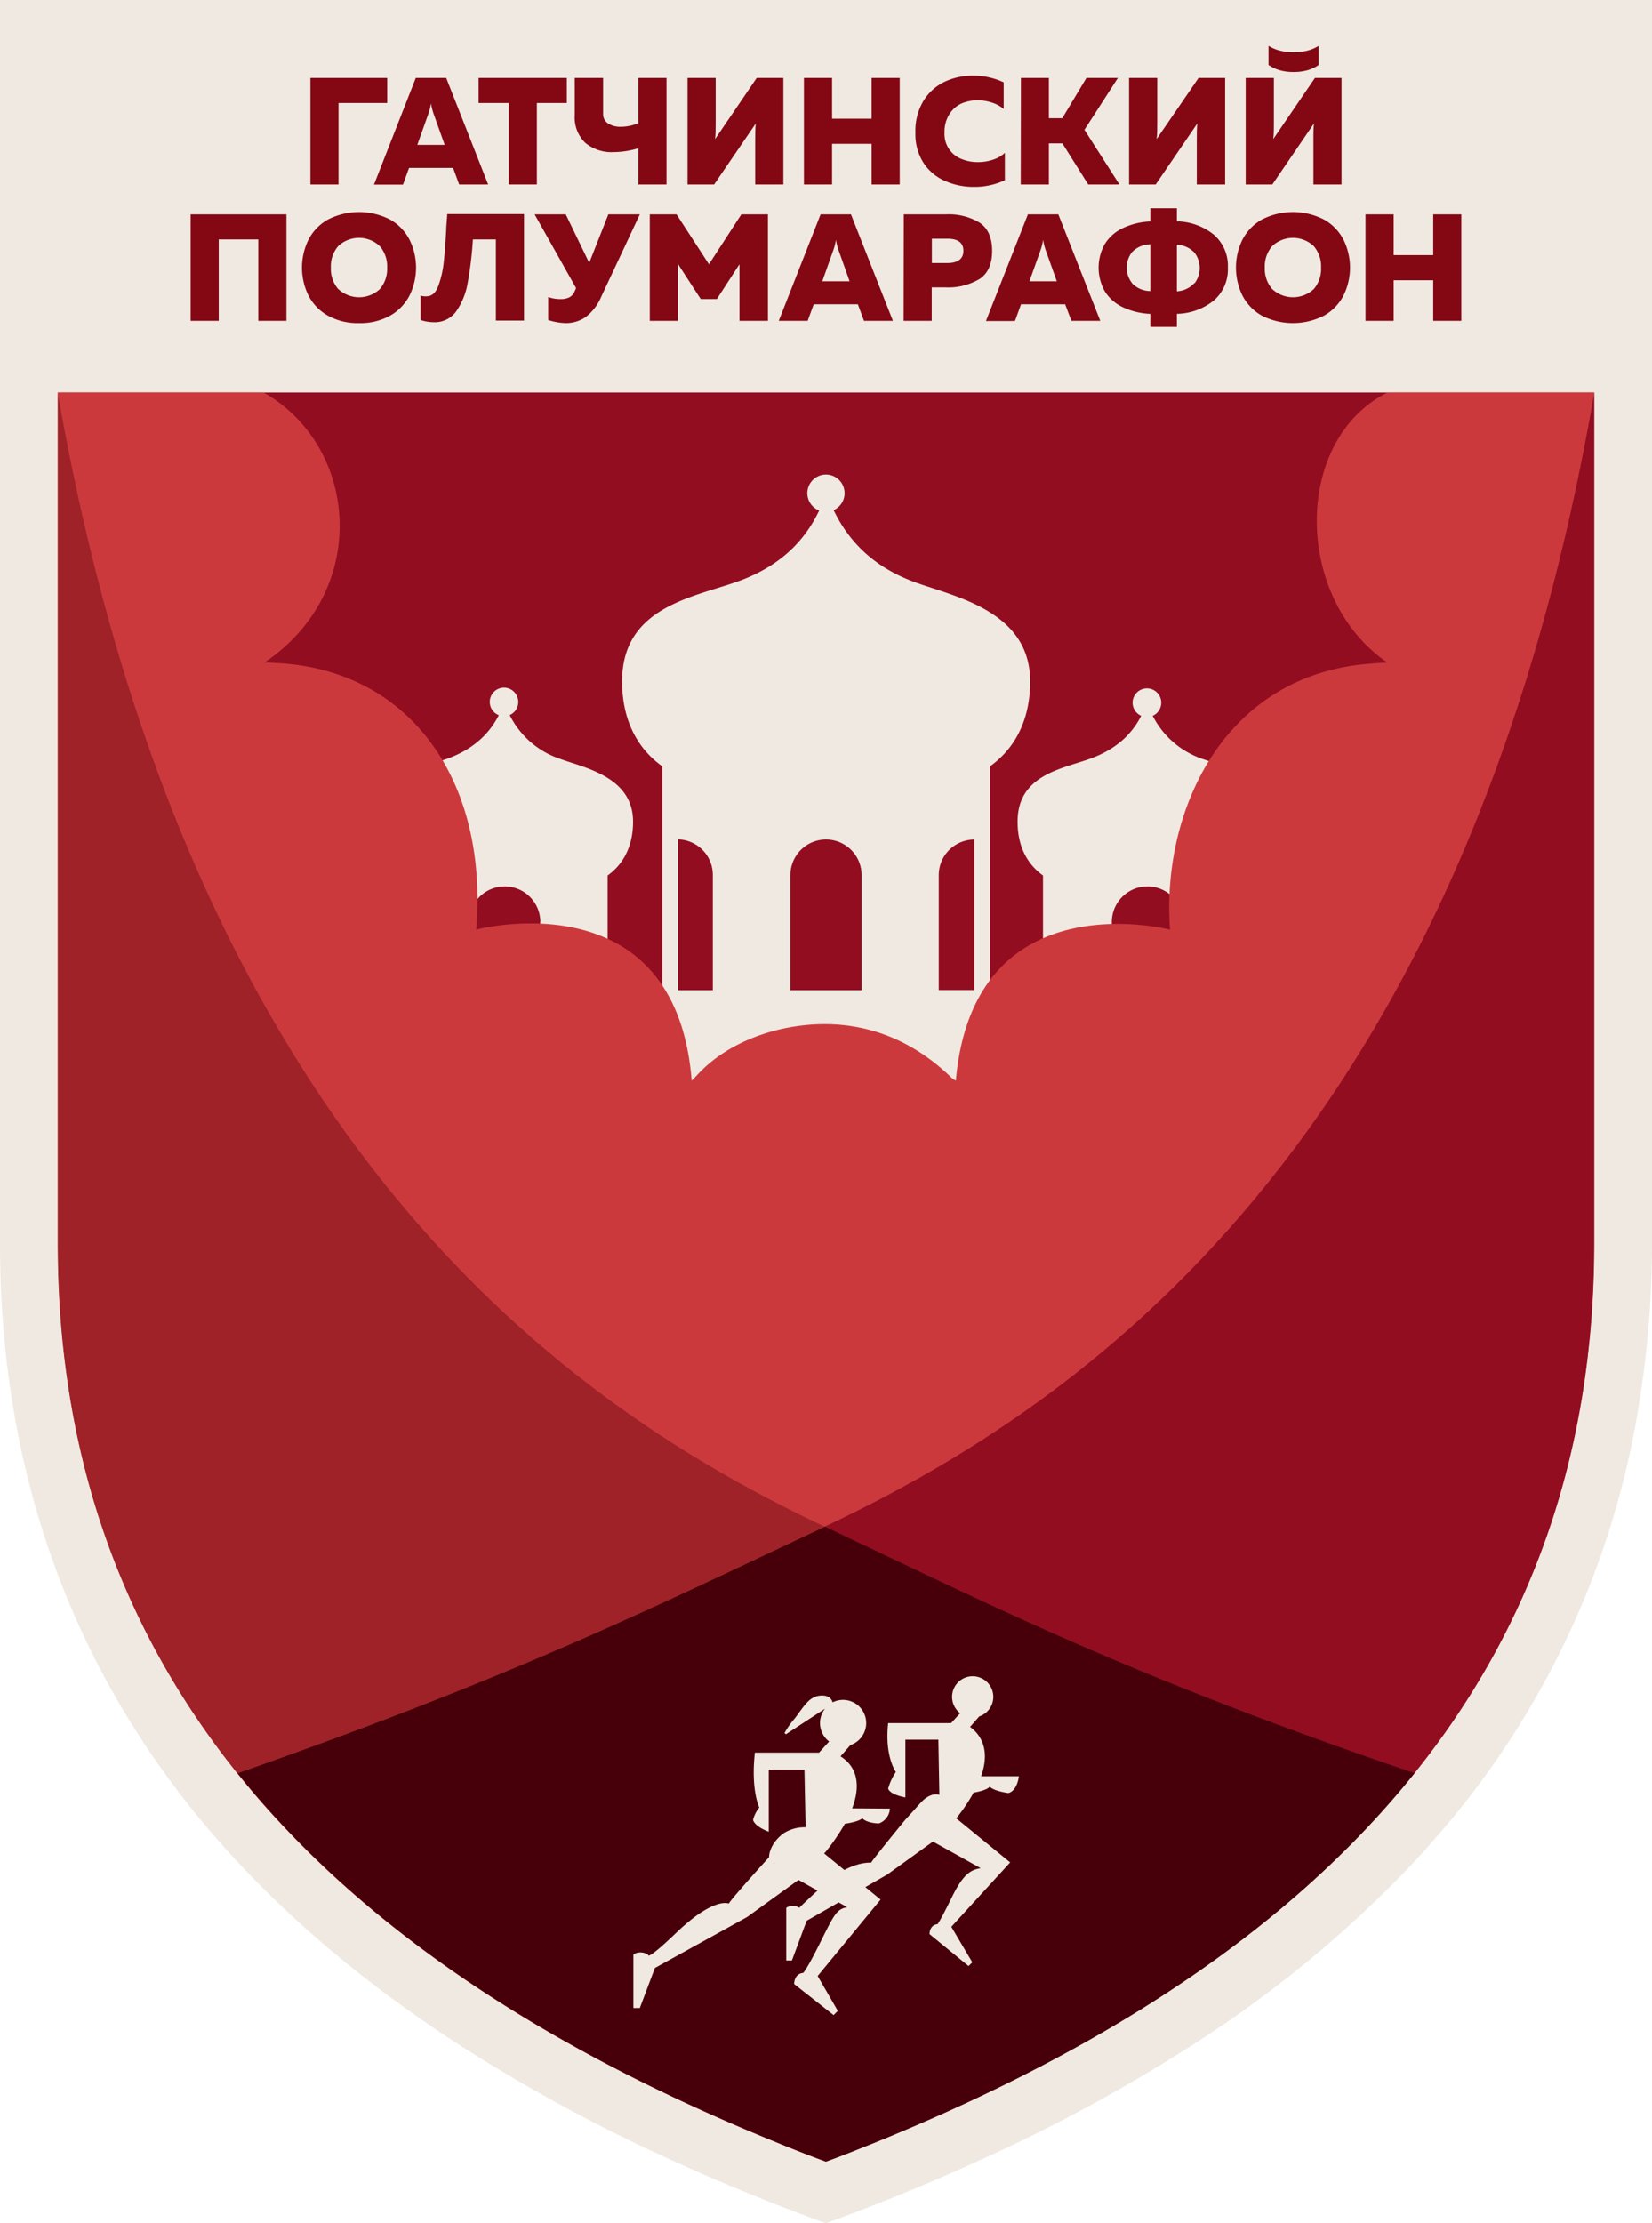 <?xml version="1.0" encoding="UTF-8"?> <svg xmlns="http://www.w3.org/2000/svg" viewBox="0 0 315 423.79"><defs><style> .cls-1 { fill: #930d21; } .cls-2 { fill: #f0e9e1; } .cls-3 { fill: #cc393d; } .cls-4 { fill: #47000a; } .cls-5 { fill: #9e2227; } .cls-6 { fill: #830814; } </style></defs><g id="Слой_2" data-name="Слой 2"><g id="Слой_1-2" data-name="Слой 1"><g><path class="cls-1" d="M304,74.78V236.94c0,40.4-12.27,73.66-34.27,101.07a171.93,171.93,0,0,1-11.56,13c-23.09,23.52-54.08,42.26-90.92,57.25l-3.6,1.44q-3,1.21-6.18,2.37-3.13-1.15-6.18-2.37-2-.79-4-1.62c-37.83-15.43-69.45-34.83-92.67-59.31q-5-5.24-9.41-10.77C23.24,310.59,11,277.34,11,237V74.78Z"></path><g><path class="cls-2" d="M196.43,129.9c0,6.66-2.4,12.41-7.66,16.18v62.47H126.28V146.08c-5.26-3.77-7.66-9.52-7.66-16.18C118.62,116,131.47,114,140.2,111c9.23-3.17,13.58-8.63,16-13.69a3.55,3.55,0,1,1,2.75-.07c2.37,4.87,6.6,10.51,15.6,13.77C182,113.73,196.43,116.44,196.43,129.9Z"></path><path class="cls-2" d="M120.71,156.63c0,4.22-1.52,7.86-4.85,10.25v30.8H76.3v-30.8c-3.33-2.39-4.85-6-4.85-10.25,0-8.78,8.14-10,13.66-11.94s8.42-5.24,10-8.36a2.72,2.72,0,0,1,1-5.25,2.73,2.73,0,0,1,1.08,5.23,16.65,16.65,0,0,0,9.7,8.38C111.58,146.4,120.71,148.11,120.71,156.63Z"></path><path class="cls-2" d="M243.29,156.63c0,4.22-1.52,7.86-4.85,10.25v30.8H198.88v-30.8c-3.33-2.39-4.85-6-4.85-10.25,0-8.78,8.14-10,13.66-11.94s8.35-5.16,9.91-8.24a2.73,2.73,0,1,1,2.19,0,16.66,16.66,0,0,0,9.65,8.27C234.16,146.4,243.29,148.11,243.29,156.63Z"></path></g><path class="cls-1" d="M225.61,175.75v21.93H212V175.75a6.79,6.79,0,0,1,13.58,0Z"></path><path class="cls-1" d="M103,175.75v21.93H89.45V175.75a6.79,6.79,0,0,1,13.58,0Z"></path><path class="cls-3" d="M304,74.78V236.94c0,40.4-12.27,73.66-34.27,101.07a171.93,171.93,0,0,1-11.56,13c-23.09,23.52-54.08,42.26-90.92,57.25l-3.6,1.44q-3,1.21-6.18,2.37-3.13-1.15-6.18-2.37-2-.79-4-1.62c-37.83-15.43-69.45-34.83-92.67-59.31q-5-5.24-9.41-10.77C23.24,310.59,11,277.34,11,237V74.78H50.21c18.24,10.32,20.46,37.89.21,51.51,0,0,.79,0,2.16.09,25.68,1.19,40.6,22.58,38.21,50.82,0,0,38-10.1,41.1,28.79.31-.31.62-.61.88-.89,6-6.69,15.8-9.88,24.47-9.88,9.09,0,17.34,3.51,24.27,10.29a4.16,4.16,0,0,0,.75.48c3.4-38.55,40.85-28.77,40.85-28.77-1.71-22.66,10.21-48.2,37.43-50.65,2.51-.22,4-.28,4-.28-17.91-12.26-18-42.56.11-51.51Z"></path><path class="cls-1" d="M304,74.78V236.94c0,40.4-12.27,73.66-34.27,101.07C215,319.38,189.14,306,157.24,291,205.3,268.35,279.19,218.83,304,74.78Z"></path><path class="cls-1" d="M164.29,166.81v21.94H150.71V166.81a6.79,6.79,0,0,1,13.58,0Z"></path><path class="cls-1" d="M135.92,166.82v21.93h-6.64V160A6.78,6.78,0,0,1,135.92,166.82Z"></path><path class="cls-4" d="M269.8,338a171.93,171.93,0,0,1-11.56,13c-23.09,23.52-54.08,42.26-90.92,57.25l-3.6,1.44q-3,1.21-6.18,2.37-3.14-1.15-6.18-2.37-2-.79-4-1.62c-37.83-15.43-69.45-34.83-92.67-59.31q-5-5.24-9.41-10.77c53.63-18.78,78.7-31.36,112-47C189.18,306,215,319.38,269.8,338Z"></path><path class="cls-1" d="M185.77,160v28.72H179V166.82a6.79,6.79,0,0,1,6.79-6.79Z"></path><g><path class="cls-2" d="M185.65,341.7c2.78-.49,3.07-1.15,3.07-1.15.83.89,3.56,1.23,3.56,1.23,1.75-.49,2-3.19,2-3.19h-7.2c1.93-5.48-.46-8.23-2.11-9.41l1.75-2h0a3.93,3.93,0,1,0-3.64-.61h0l-1.73,1.89h-12c-.7,6.35,1.47,9.3,1.47,9.3a11.22,11.22,0,0,0-1.47,3.16c.37,1.2,3.29,1.69,3.29,1.69v-11h6.29l.19,10.52s-1.57-.73-3.66,1.6-2.92,3.23-2.92,3.23-5.55,6.75-6.45,8.1c0,0-4-.45-9.17,4.34-3.69,3.42-4.4,4.12-4.51,4.25a2.35,2.35,0,0,0-2.49,0V373.7H151l2.81-7.57,15.35-8.8,8.73-6.3L187,356.1c-1.8.32-3.23.94-5.45,5.45-2.38,4.84-2.77,5.22-2.77,5.22-1.59.17-1.54,1.9-1.54,1.9l7.44,6.09.72-.71-4-6.77L192.62,355l-10.3-8.42.26-.28A34.75,34.75,0,0,0,185.65,341.7Z"></path><path class="cls-2" d="M161.1,347.64c3-.47,3.31-1.07,3.31-1.07.93,1,3.18,1,3.18,1a3.19,3.19,0,0,0,2.1-2.82l-7.2-.05c2.26-6-.35-8.76-2.22-9.91l1.88-2.15h0a4.42,4.42,0,1,0-3.39-8.14c-.1-.38-.53-1.38-2.18-1.3-2.25.12-3.16,1.88-5,4.32a16.8,16.8,0,0,0-2,2.83l.28.23,7.46-4.88a4.41,4.41,0,0,0,.78,6.26h0l-1.93,2.12H143.94c-.8,7.15.84,10.46.84,10.46a5.94,5.94,0,0,0-1.19,2.37c.41,1.35,3,2.24,3,2.24V337.3h6.8l.22,11a7.4,7.4,0,0,0-4.3,1.22c-2.77,2.17-2.67,4.49-2.67,4.49s-6.68,7.32-7.69,8.84c0,0-2.79-1.34-10,5.56-5.72,5.48-5.35,4.23-5.35,4.23a2.56,2.56,0,0,0-2.83-.1v10.22H122l2.87-7.63,17.56-9.7,9.82-7.09,9.3,5.2c-2,.36-2.47,1.36-5,6.43-2.68,5.44-3.39,6.09-3.39,6.09-1.78.18-1.73,2.13-1.73,2.13l7.52,5.92.8-.81-3.84-6.64,12-14.57-10.77-8.8.3-.31A41.16,41.16,0,0,0,161.1,347.64Z"></path></g><path class="cls-5" d="M157.24,291c-33.32,15.68-58.39,28.26-112,47C23.24,310.59,11,277.34,11,237c0,0,0-162.26,0-162.17C36.3,219.23,109.65,268.57,157.24,291Z"></path><path class="cls-2" d="M0,0V237c0,43.54,13.72,81.52,40.78,112.88C53.32,364.37,69,377.77,87.37,389.66a321.79,321.79,0,0,0,43,23.14q8.19,3.68,16.88,7.12c2.11.84,4.27,1.66,6.41,2.46l3.81,1.41,3.81-1.41c2.14-.8,4.3-1.62,6.41-2.46q10.62-4.2,20.52-8.78a316.33,316.33,0,0,0,39.39-21.48,223.11,223.11,0,0,0,40.57-33.2q3.14-3.27,6-6.63a164.06,164.06,0,0,0,38.39-82.42A190.52,190.52,0,0,0,315,236.94V0ZM304,236.94c0,40.4-12.27,73.66-34.27,101.07a171.93,171.93,0,0,1-11.56,13c-23.09,23.52-54.08,42.26-90.92,57.25l-3.6,1.44q-3,1.21-6.18,2.37-3.13-1.15-6.18-2.37-2-.79-4-1.62c-37.83-15.43-69.45-34.83-92.67-59.31q-5-5.24-9.41-10.77C23.24,310.59,11,277.34,11,237V74.78H304Z"></path><g><path class="cls-6" d="M59.19,14.86H73.83v4.78H64.55V35.16H59.19Z"></path><path class="cls-6" d="M79.28,14.86h5.8l8,20.3H87.55L86.39,32H78l-1.16,3.19H71.31Zm5.51,12.76L82.7,21.76a11.49,11.49,0,0,1-.52-2.06,10.7,10.7,0,0,1-.52,2.06l-2.09,5.86Z"></path><path class="cls-6" d="M97,19.64H91.26V14.86h16.82v4.78h-5.71V35.16H97Z"></path><path class="cls-6" d="M117,29a7.81,7.81,0,0,1-5.41-1.78,6.7,6.7,0,0,1-2-5.24V14.86H115V21.7a2.08,2.08,0,0,0,.94,1.83,4.28,4.28,0,0,0,2.46.64,8.55,8.55,0,0,0,3.33-.7V14.86h5.36v20.3h-5.36v-6.9A16.55,16.55,0,0,1,117,29Z"></path><path class="cls-6" d="M144,35.16V26.87c0-1.38,0-2.49.12-3.34l-7.95,11.63h-5.07V14.86h5.36v8.29c0,1.4,0,2.52-.11,3.37l7.94-11.66h5.08v20.3Z"></path><path class="cls-6" d="M153.29,14.86h5.37v7.77h7.54V14.86h5.36v20.3H166.2V27.42h-7.54v7.74h-5.37Z"></path><path class="cls-6" d="M180.2,34.49a9.36,9.36,0,0,1-4.09-3.42,10.12,10.12,0,0,1-1.56-5.77,11.06,11.06,0,0,1,1.55-6.09,9.55,9.55,0,0,1,4-3.61,12.58,12.58,0,0,1,5.4-1.18,13.57,13.57,0,0,1,5.88,1.28v5.08a6.44,6.44,0,0,0-2.24-1.22,8.64,8.64,0,0,0-2.71-.44,7.71,7.71,0,0,0-3.17.65A5.38,5.38,0,0,0,181,21.82a6.3,6.3,0,0,0-.9,3.48,5.08,5.08,0,0,0,3.23,5,8,8,0,0,0,3.12.6,9,9,0,0,0,2.93-.47,5.87,5.87,0,0,0,2.23-1.3v5.22a13.67,13.67,0,0,1-5.92,1.27A13.37,13.37,0,0,1,180.2,34.49Z"></path><path class="cls-6" d="M194.67,14.86H200v7.68h2.55l4.61-7.68h6l-6.38,9.89,6.67,10.41h-5.95l-4.93-7.83H200v7.83h-5.37Z"></path><path class="cls-6" d="M228.2,35.16V26.87c0-1.38,0-2.49.11-3.34l-7.94,11.63h-5.08V14.86h5.37v8.29c0,1.4,0,2.52-.12,3.37l8-11.66h5.07v20.3Z"></path><path class="cls-6" d="M250.44,35.16V26.87c0-1.38,0-2.49.11-3.34l-7.94,11.63h-5.08V14.86h5.37v8.29c0,1.4,0,2.52-.12,3.37l7.95-11.66h5.07v20.3ZM241.88,8.74a7.65,7.65,0,0,0,2.27.94,10.51,10.51,0,0,0,2.52.28,10.51,10.51,0,0,0,2.52-.28,7.49,7.49,0,0,0,2.26-.94v3.65a7.3,7.3,0,0,1-2.11,1,9.26,9.26,0,0,1-2.67.34,9.22,9.22,0,0,1-2.67-.34,7.48,7.48,0,0,1-2.12-1Z"></path><path class="cls-6" d="M36.35,40.86H54.62v20.3H49.25V45.64H41.71V61.16H36.35Z"></path><path class="cls-6" d="M62.51,60.16a9.29,9.29,0,0,1-3.7-3.84,12.08,12.08,0,0,1,0-10.62,9.29,9.29,0,0,1,3.7-3.84,13,13,0,0,1,11.89,0,9.33,9.33,0,0,1,3.69,3.84,12,12,0,0,1,0,10.62,9.33,9.33,0,0,1-3.69,3.84,11.63,11.63,0,0,1-6,1.43A11.56,11.56,0,0,1,62.51,60.16Zm2-5.06a5.81,5.81,0,0,0,7.92,0A5.89,5.89,0,0,0,73.82,51a5.88,5.88,0,0,0-1.41-4.09,5.78,5.78,0,0,0-7.92,0A5.87,5.87,0,0,0,63.09,51,5.89,5.89,0,0,0,64.49,55.1Z"></path><path class="cls-6" d="M80.2,61V56.35a3.34,3.34,0,0,0,1.39.11c.87-.1,1.54-.75,2-2a18.22,18.22,0,0,0,1-4.29q.28-2.48.49-6.36c0-.53.1-1.52.2-3H99.92v20.3H94.55V45.64H90.17a69.77,69.77,0,0,1-1,8.33A13.46,13.46,0,0,1,87,59.33a5,5,0,0,1-4.28,2.09A8,8,0,0,1,80.2,61Z"></path><path class="cls-6" d="M104.53,61V56.61a6.55,6.55,0,0,0,2.35.4,3.62,3.62,0,0,0,1.65-.32,2.15,2.15,0,0,0,1-1.07l.32-.7-7.91-14.06h5.94l4.47,9.25L116,40.86h6l-7.34,15.66a9.58,9.58,0,0,1-3,3.93,6.63,6.63,0,0,1-3.86,1.14A11.89,11.89,0,0,1,104.53,61Z"></path><path class="cls-6" d="M123.9,40.86H129l6.18,9.51,6.18-9.51h5.07v20.3H141V50.37L136.69,57h-3.08l-4.35-6.7V61.16H123.9Z"></path><path class="cls-6" d="M156.47,40.86h5.79l8,20.3h-5.51L163.57,58h-8.41L154,61.16h-5.51ZM162,53.62l-2.08-5.86a10.7,10.7,0,0,1-.52-2.06,10.71,10.71,0,0,1-.53,2.06l-2.08,5.86Z"></path><path class="cls-6" d="M172.33,40.86h8a11.46,11.46,0,0,1,6.48,1.59q2.37,1.61,2.37,5.37t-2.37,5.34a11.61,11.61,0,0,1-6.48,1.62h-2.67v6.38h-5.36Zm8.29,9.28c2,0,3.08-.77,3.08-2.32s-1-2.32-3.08-2.32h-2.93v4.64Z"></path><path class="cls-6" d="M196,40.86h5.8l8,20.3h-5.51L203.1,58h-8.41l-1.16,3.19H188Zm5.51,12.76-2.09-5.86a11.49,11.49,0,0,1-.52-2.06,10.7,10.7,0,0,1-.52,2.06l-2.09,5.86Z"></path><path class="cls-6" d="M214.1,58.56a8.11,8.11,0,0,1-3.42-3,9.19,9.19,0,0,1,0-9.08,8.11,8.11,0,0,1,3.42-3,13.6,13.6,0,0,1,5.24-1.27V39.7h5.07v2.49a11.56,11.56,0,0,1,7.11,2.6A7.88,7.88,0,0,1,234.13,51a7.88,7.88,0,0,1-2.61,6.22,11.56,11.56,0,0,1-7.11,2.6v2.49h-5.07V59.83A13.6,13.6,0,0,1,214.1,58.56ZM215.86,54a4.88,4.88,0,0,0,3.48,1.48V46.57a4.88,4.88,0,0,0-3.48,1.48,4.8,4.8,0,0,0,0,5.92Zm11.92,0a4.81,4.81,0,0,0,0-5.82,4.88,4.88,0,0,0-3.37-1.53v8.88A4.88,4.88,0,0,0,227.78,53.92Z"></path><path class="cls-6" d="M240.59,60.16a9.33,9.33,0,0,1-3.69-3.84,12.08,12.08,0,0,1,0-10.62,9.33,9.33,0,0,1,3.69-3.84,13,13,0,0,1,11.89,0,9.29,9.29,0,0,1,3.7,3.84,12,12,0,0,1,0,10.62,9.29,9.29,0,0,1-3.7,3.84,13.07,13.07,0,0,1-11.89,0Zm2-5.06a5.81,5.81,0,0,0,7.92,0A5.89,5.89,0,0,0,251.9,51a5.87,5.87,0,0,0-1.4-4.09,5.78,5.78,0,0,0-7.92,0A5.88,5.88,0,0,0,241.17,51,5.89,5.89,0,0,0,242.58,55.1Z"></path><path class="cls-6" d="M260.37,40.86h5.37v7.77h7.54V40.86h5.36v20.3h-5.36V53.42h-7.54v7.74h-5.37Z"></path></g></g></g></g></svg> 